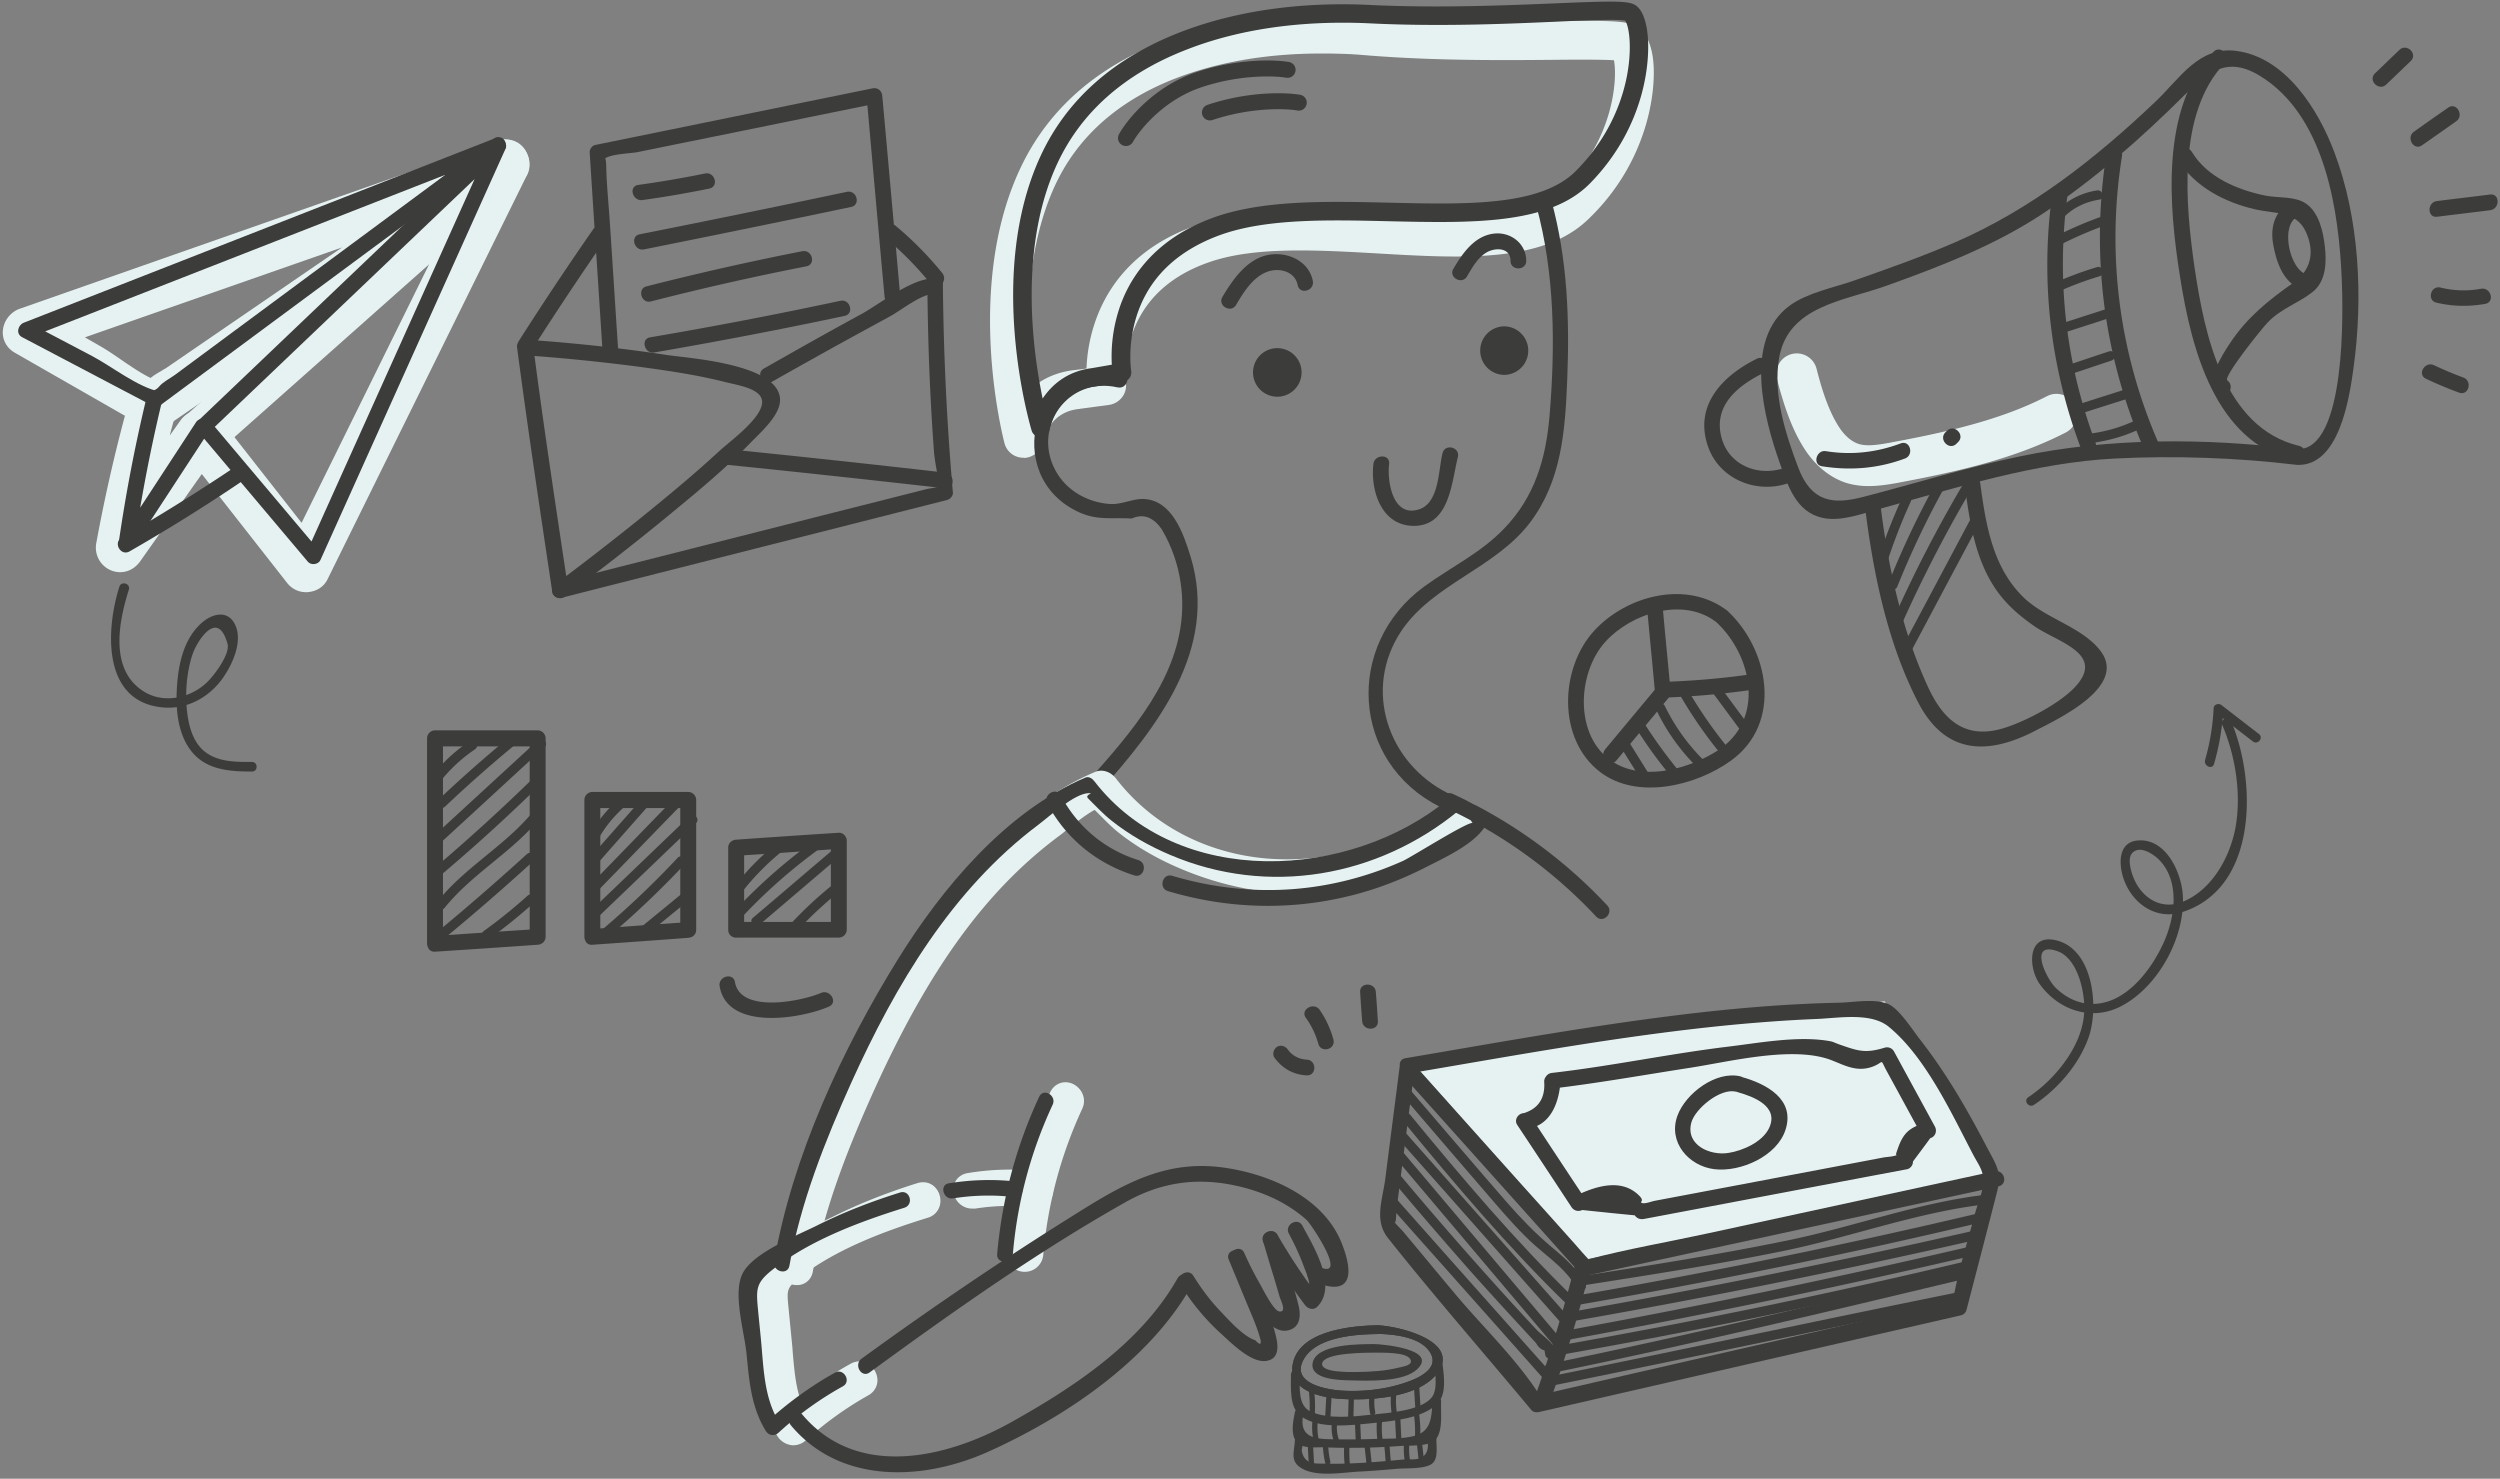 <svg width="235" height="139" fill="none" xmlns="http://www.w3.org/2000/svg"><rect width="100%" height="100%" fill="#808080" stroke="none"/><path d="M175.648 45.692a7.235 7.235 0 0 1-1.995-.269c-1.553-.46-2.992-1.61-4.028-3.222-1.304-2.014-2.033-4.45-2.589-6.579a1.919 1.919 0 0 1 1.381-2.34 1.918 1.918 0 0 1 2.34 1.381c.46 1.823 1.093 3.894 2.091 5.447.537.844 1.208 1.42 1.898 1.63.768.23 1.784.077 2.839-.114 5.025-.94 10.319-2.053 14.845-4.392.94-.48 2.09-.116 2.589.824.48.94.115 2.09-.825 2.59-4.986 2.57-10.587 3.759-15.899 4.756-.863.153-1.746.288-2.647.288zM47.356 14.718C32.358 19.973 17.359 25.228 2.38 30.502c-.556.192-.825.998-.23 1.343 3.99 2.282 7.998 4.584 11.987 6.866.211.115.537.173.748.02 10.99-7.557 21.999-15.095 32.989-22.652.767-.537.076-1.84-.71-1.304-8.19 5.62-16.398 11.258-24.588 16.878-2.052 1.4-4.104 2.82-6.137 4.22-.46.326-1.19.652-1.573 1.074-.499.575-1.074.21.038.48-2.033-.48-4.43-2.532-6.233-3.568-1.899-1.093-3.817-2.187-5.716-3.28-.076.441-.153.901-.23 1.343 14.999-5.256 29.997-10.51 44.976-15.785.883-.307.556-1.745-.345-1.42z" fill="#E6F2F2"/><path d="M14.559 40.342c-.403 0-.806-.115-1.19-.326L1.383 33.149C.615 32.71.193 31.903.27 31.06a2.419 2.419 0 0 1 1.573-2.033l44.688-15.67a2.115 2.115 0 0 1 1.592-.173c.671.173 1.228.672 1.477 1.4.115.326.153.672.134.998a2.25 2.25 0 0 1-1.016 1.764l-32.99 22.651c-.325.23-.747.346-1.17.346zM7.98 31.71l1.439.825c.633.364 1.285.805 1.975 1.285.902.613 1.88 1.285 2.762 1.707.326-.269.671-.46.997-.653.154-.096.307-.191.422-.249l16.59-11.373L7.98 31.71z" fill="#E6F2F2"/><path d="M46.896 15.044C40.643 27.703 34.41 40.342 28.157 53c.384-.038.787-.076 1.17-.115-3.28-4.2-6.56-8.381-9.858-12.581-.02.345-.02.69-.039 1.054l28.597-25.374c.71-.633-.288-1.707-1.016-1.074L18.414 40.284c-.326.288-.288.73-.038 1.055 3.28 4.2 6.559 8.382 9.858 12.582.268.345.959.307 1.17-.115C35.656 41.148 41.89 28.508 48.142 15.85c.422-.863-.825-1.669-1.246-.806z" fill="#E6F2F2"/><path d="M28.771 55.666a2.24 2.24 0 0 1-1.745-.824L17.167 42.26c-.767-.998-.671-2.34.23-3.146l28.386-25.202c.614-.767 1.65-1.016 2.59-.575.306.134.594.326.824.614.69.767.767 1.86.25 2.685L30.785 54.458c-.326.671-.978 1.112-1.765 1.19-.076.018-.153.018-.249.018zM22.039 41.09l6.31 8.055 11.987-24.3L22.04 41.09z" fill="#E6F2F2"/><path d="M13.6 38.04a142.927 142.927 0 0 0-3.05 13.272c-.153.805.825 1.343 1.324.614 2.512-3.568 5.025-7.135 7.556-10.703.557-.786-.71-1.572-1.246-.786-2.513 3.568-5.025 7.135-7.557 10.702.441.211.882.403 1.323.614.806-4.469 1.823-8.88 3.05-13.272.268-.92-1.15-1.362-1.4-.441z" fill="#E6F2F2"/><path d="M11.298 53.786c-.287 0-.575-.057-.863-.172a2.314 2.314 0 0 1-1.38-2.59 154.06 154.06 0 0 1 3.087-13.406 2.154 2.154 0 0 1 1.573-1.554 2.333 2.333 0 0 1 2.244.633c.575.576.767 1.4.556 2.187-.192.69-.383 1.362-.556 2.052l.997-1.4c.748-1.055 2.148-1.285 3.223-.537 1.035.729 1.265 2.071.537 3.088l-7.557 10.702c-.48.652-1.151.997-1.86.997z" fill="#E6F2F2"/><path d="M46.646 12.953C31.84 18.746 17.052 24.538 2.246 30.33c-.557.21-.787 1.036-.173 1.362 4.066 2.148 8.151 4.296 12.217 6.425.211.115.537.153.748 0 10.722-7.94 21.443-15.862 32.165-23.802.747-.556.019-1.841-.748-1.285-7.998 5.907-15.996 11.834-23.975 17.741l-5.984 4.43c-.46.346-1.17.691-1.534 1.132-.48.595-1.074.25.057.48-2.052-.403-4.526-2.379-6.348-3.338-1.937-1.016-3.894-2.052-5.83-3.068-.058.46-.116.901-.173 1.361 14.806-5.792 29.594-11.584 44.4-17.376.863-.345.48-1.784-.422-1.439z" fill="#3C3C3B"/><path d="M46.205 13.298L28.828 51.907c.384-.058.768-.096 1.17-.154-3.433-4.066-6.866-8.151-10.299-12.217v1.055c9.225-8.784 18.45-17.588 27.657-26.372.69-.652-.364-1.707-1.055-1.055-9.225 8.784-18.45 17.588-27.657 26.372-.307.288-.25.748 0 1.055 3.433 4.066 6.866 8.151 10.3 12.217.287.346.978.269 1.17-.153L47.49 14.046c.384-.863-.882-1.61-1.285-.748z" fill="#3C3C3B"/><path d="M13.753 37.465a149.439 149.439 0 0 0-2.57 13.368c-.115.806.864 1.324 1.362.575 2.378-3.644 4.776-7.307 7.154-10.951.518-.806-.767-1.534-1.285-.748-2.378 3.644-4.776 7.307-7.154 10.951.46.192.902.384 1.362.576a152.058 152.058 0 0 1 2.57-13.368c.21-.92-1.208-1.324-1.439-.403z" fill="#3C3C3B"/><path d="M12.18 51.83a168.614 168.614 0 0 0 10.607-6.617c.786-.537.038-1.803-.748-1.285-3.452 2.32-7 4.527-10.606 6.617-.825.48-.077 1.765.748 1.285zM11.222 55.148c-1.266 3.99-1.669 10.856 4.123 11.354 2.206.192 4.258-.92 5.543-2.685.901-1.246 1.899-3.356 1.285-4.929-.614-1.553-2.09-1.304-3.184-.364-1.592 1.38-2.148 3.567-2.32 5.58-.192 2.168-.077 4.796 1.361 6.56 1.4 1.726 3.587 1.86 5.658 1.86.576 0 .576-.9 0-.9-1.553 0-3.299.018-4.564-1.075-1.17-1.036-1.496-2.8-1.592-4.277-.077-1.189 0-2.417.249-3.586.134-.653.326-1.343.652-1.938.422-.805 2.072-3.356 2.954-.23.268.978-1.305 3.03-1.937 3.625-1.496 1.439-3.932 2.014-5.793.94-3.433-1.995-2.512-6.617-1.534-9.686.134-.556-.729-.805-.901-.249zM48.603 32.65c1.016 7.691 2.167 15.363 3.318 23.035.057.441.729.71 1.093.441a248.335 248.335 0 0 0 10.645-8.343c2.378-1.956 4.756-3.97 6.904-6.176.902-.94 2.8-2.57 2.762-4.047-.077-3.337-8.458-3.874-10.568-4.18-4.43-.672-8.918-1.152-13.387-1.458-.96-.058-.94 1.419 0 1.476 3.567.25 7.135.614 10.664 1.074 2.723.365 5.466.768 8.132 1.439 1.266.326 3.759.652 3.452 2.129-.326 1.534-3.03 3.452-4.104 4.45-2.072 1.917-4.239 3.72-6.425 5.504a276.168 276.168 0 0 1-8.785 6.847c.365.154.73.288 1.093.441-1.131-7.537-2.282-15.075-3.26-22.632-.173-.92-1.65-.94-1.534 0z" fill="#3C3C3B"/><path d="M87.173 26.532c.038 5.37.23 10.721.633 16.073 0 .057.422 3.49.825 2.992-.039.057-.212.019-.27.057-.23.192-.996.25-1.284.326-3.99 1.017-7.979 2.014-11.968 3.03-7.557 1.919-15.133 3.836-22.69 5.754-.92.23-.537 1.669.403 1.42 12.064-3.07 24.128-6.119 36.211-9.187.288-.077.576-.403.537-.71a251.733 251.733 0 0 1-.94-19.774c.02-.92-1.457-.94-1.457.02z" fill="#3C3C3B"/><path d="M72.558 35.892a582.208 582.208 0 0 1 7.557-4.22c1.189-.652 2.359-1.285 3.548-1.937.997-.537 2.877-2.052 4.008-2.09-.21-.365-.422-.748-.632-1.113l-.058.115c.345-.096.671-.172 1.017-.268-.02-.02-.058-.02-.077-.039-.844-.44-1.592.844-.748 1.285.019.02.057.02.076.039.327.172.844.115 1.017-.269l.058-.115c.23-.48-.039-1.132-.633-1.112-2.11.076-4.968 2.397-6.79 3.394-3.05 1.65-6.06 3.357-9.072 5.064-.844.46-.096 1.745.729 1.266zM68.396 43.698c6.828.69 13.637 1.438 20.445 2.205.94.115.94-1.38 0-1.477a1478.243 1478.243 0 0 0-20.445-2.205c-.94-.096-.94 1.4 0 1.477zM55.739 21.584a315.572 315.572 0 0 0-6.924 10.395c-.518.806.767 1.553 1.285.748a315.41 315.41 0 0 1 6.924-10.395c.537-.787-.748-1.535-1.285-.748z" fill="#3C3C3B"/><path d="M58.135 33.302c-.269-4.008-.518-8.017-.786-12.025-.116-1.899-.326-3.798-.365-5.697-.038-1.956-.997.077-.153-.652.556-.46 2.435-.498 3.126-.633 1.688-.345 3.376-.69 5.083-1.035 5.792-1.17 11.565-2.36 17.357-3.53-.307-.23-.633-.479-.94-.709.556 6.272 1.113 12.544 1.688 18.834.077.94 1.573.96 1.477 0a6842.224 6842.224 0 0 0-1.688-18.834c-.038-.499-.441-.825-.94-.71-8.669 1.765-17.357 3.549-26.026 5.313-.307.058-.557.403-.538.71.403 6.33.825 12.658 1.228 18.988.058.92 1.534.92 1.477-.02z" fill="#3C3C3B"/><path d="M83.126 22.274a31.069 31.069 0 0 1 4.392 4.45c.594.747 1.65-.307 1.055-1.055a32.108 32.108 0 0 0-4.392-4.45c-.73-.595-1.784.441-1.055 1.055zM60.398 18.802c2.11-.287 4.2-.652 6.272-1.074.94-.192.537-1.61-.403-1.419a99.555 99.555 0 0 1-6.272 1.074c-.94.134-.537 1.554.403 1.42zM60.532 23.444A2187.855 2187.855 0 0 0 80 19.455c.94-.192.537-1.63-.403-1.42a1666.777 1666.777 0 0 1-19.467 3.99c-.921.173-.518 1.592.402 1.42zM61.184 28.335a258.99 258.99 0 0 1 14.615-3.3c.94-.19.537-1.61-.403-1.418a268.32 268.32 0 0 0-14.614 3.299c-.902.21-.518 1.649.402 1.419zM61.51 33.13a473.399 473.399 0 0 0 17.876-3.433c.94-.192.537-1.63-.403-1.42a432 432 0 0 1-17.875 3.434c-.92.153-.518 1.592.402 1.42z" fill="#3C3C3B"/><path d="M96.149 42.067a.863.863 0 0 1-.806-.633c-.153-.594-3.817-14.825 1.707-25.777 2.628-5.178 7.154-8.938 13.502-11.162 6.598-2.321 13.407-2.36 17.952-1.976 6.368.537 12.755.48 17.435.422 4.986-.038 6.655-.02 7.345.345.576.307.959 1.093 1.132 2.321.365 2.704-.403 9.206-5.869 14.385-3.951 3.74-11.239 3.318-18.949 2.877-5.793-.326-11.777-.672-16.226.843-4.047 1.381-6.694 3.894-7.902 7.461-.902 2.666-.614 4.91-.595 4.93a.822.822 0 0 1-.172.632.778.778 0 0 1-.576.326l-2.704.365h-.038c-3.645.326-4.335 3.874-4.354 3.913a.878.878 0 0 1-.825.71c-.019.018-.038.018-.057.018zm29.728-37.975c-4.181-.134-9.532.192-14.749 2.033-5.908 2.071-10.108 5.543-12.524 10.318-3.894 7.71-2.897 17.454-2.11 22 .92-1.286 2.436-2.475 4.718-2.686l1.899-.25a14.687 14.687 0 0 1 .729-4.851c.939-2.82 3.279-6.598 8.976-8.555 4.756-1.63 10.913-1.285 16.878-.94 7.326.422 14.25.825 17.664-2.416 6.042-5.716 5.773-12.908 5.083-13.924-.691-.192-3.625-.154-6.483-.135-4.699.039-11.143.096-17.588-.44a47.035 47.035 0 0 0-2.493-.154z" fill="#E6F2F2"/><path d="M96.187 43.026h-.058a1.82 1.82 0 0 1-1.707-1.362c-.153-.613-3.912-15.17 1.784-26.448 2.743-5.409 7.461-9.34 14.04-11.642 6.77-2.379 13.713-2.417 18.354-2.014 6.33.537 12.697.48 17.339.422 5.543-.058 6.924-.02 7.806.46.863.46 1.419 1.477 1.63 3.03.384 2.877-.403 9.763-6.156 15.21-4.258 4.028-11.738 3.606-19.66 3.145-5.696-.326-11.603-.67-15.861.806-3.74 1.285-6.214 3.606-7.307 6.866-.806 2.417-.557 4.488-.557 4.507a1.78 1.78 0 0 1-.364 1.343 1.878 1.878 0 0 1-1.208.71l-2.705.364c-.038 0-.057 0-.096.02-2.857.248-3.452 3.01-3.471 3.125a1.823 1.823 0 0 1-1.726 1.477c-.039-.019-.058-.019-.077-.019zm-.058-2.436c.02.077.039.154.058.211.038-.172.115-.345.173-.537l-.23.326zm28.022-35.559c-4.642 0-8.919.672-12.716 1.995-5.658 1.976-9.686 5.294-11.987 9.84-1.496 2.972-3.702 9.32-2.321 19.486.959-.768 2.244-1.4 3.951-1.573l1.055-.134c.038-1.151.23-2.666.786-4.316 1.017-3.03 3.491-7.058 9.571-9.148 4.929-1.688 11.181-1.343 17.242-.998 7.116.403 13.848.806 16.955-2.148 5.102-4.833 5.351-10.74 5.025-12.37-1.132-.077-3.855-.058-5.773-.04-4.718.04-11.182.097-17.665-.44a34.516 34.516 0 0 0-2.435-.134c-.576-.02-1.132-.02-1.688-.02z" fill="#E6F2F2"/><path d="M162.395 57.43c-3.798-2.935-9.437-1.497-12.524 1.84-3.261 3.53-3.51 10.223.556 13.311 3.491 2.647 8.995 1.285 12.275-1.074 4.891-3.529 3.586-10.433-.307-14.078-.691-.652-1.745.403-1.055 1.055 3.433 3.203 4.584 9.206.096 12.083-2.551 1.63-6.54 2.782-9.379 1.305-4.124-2.13-3.932-8.478-1.151-11.546 2.436-2.686 7.308-4.258 10.434-1.842.748.556 1.803-.48 1.055-1.055z" fill="#3C3C3B"/><path d="M154.838 57.295c.23 2.512.48 5.025.71 7.537.038.384.307.748.748.748a78.59 78.59 0 0 0 8.477-.748c.94-.134.537-1.553-.403-1.419-2.685.384-5.389.595-8.093.69l.748.749c-.231-2.513-.48-5.026-.71-7.538-.077-.959-1.554-.959-1.477-.02z" fill="#3C3C3B"/><path d="M155.855 64.468c-1.65 1.995-3.318 3.97-4.968 5.965-.614.729.441 1.784 1.055 1.055 1.649-1.995 3.318-3.97 4.968-5.965.594-.729-.442-1.784-1.055-1.055z" fill="#3C3C3B"/><path d="M152.23 70.03c.652 1.055 1.304 2.09 1.956 3.145.307.5 1.093.039.786-.46-.652-1.055-1.304-2.09-1.956-3.145-.326-.499-1.093-.039-.786.46zM153.783 68.438a42.14 42.14 0 0 0 3.376 4.642c.364.44.997-.192.633-.633a46.63 46.63 0 0 1-3.242-4.47c-.287-.479-1.074-.018-.767.461zM155.74 66.827a19.027 19.027 0 0 0 3.816 5.313c.422.403 1.055-.23.633-.633a18.728 18.728 0 0 1-3.682-5.121c-.23-.537-1.017-.077-.767.441zM157.849 65.216a41.524 41.524 0 0 0 3.855 5.6c.365.442.998-.191.633-.632a41.687 41.687 0 0 1-3.721-5.409c-.287-.518-1.074-.077-.767.441zM160.707 64.737c.921 1.227 1.822 2.455 2.743 3.701.345.46 1.131.02.786-.46-.921-1.228-1.822-2.455-2.743-3.702-.364-.44-1.131 0-.786.46zM41.64 88.712V69.416l-.748.748h9.648l-.748-.748v18.662c.25-.25.498-.5.748-.748-3.222.21-6.425.421-9.648.652-.94.057-.959 1.534 0 1.477 3.223-.211 6.426-.422 9.648-.653.403-.019.748-.326.748-.748V69.398a.762.762 0 0 0-.748-.748h-9.648a.762.762 0 0 0-.748.748v19.294c.02.979 1.496.979 1.496.02zM56.428 88.078v-12.87l-.748.749h9.014l-.748-.748v12.217l.748-.748c-3.01.211-6.003.422-9.014.652-.94.077-.96 1.554 0 1.477 3.011-.21 6.003-.422 9.014-.652.403-.02.748-.307.748-.748V75.19a.762.762 0 0 0-.748-.748H55.68a.762.762 0 0 0-.748.748v12.87c.019.958 1.496.958 1.496.018zM69.95 87.426v-7.73l-.749.749a1617.9 1617.9 0 0 0 9.648-.652l-.748-.748v8.362l.748-.748H69.2c-.959 0-.959 1.477 0 1.477h9.648a.762.762 0 0 0 .748-.748v-8.363c0-.383-.346-.767-.748-.748-3.222.212-6.425.422-9.648.653-.402.019-.748.326-.748.748v7.729c.02.978 1.496.978 1.496.02z" fill="#3C3C3B"/><path d="M41.679 73.099a14.574 14.574 0 0 1 2.973-2.666c.48-.326.038-1.093-.46-.786a14.674 14.674 0 0 0-3.165 2.8c-.346.46.287 1.093.652.652zM41.832 75.823a125.965 125.965 0 0 1 6.579-5.812c.44-.364-.192-.997-.633-.633a125.965 125.965 0 0 0-6.579 5.812c-.422.402.211 1.035.633.633zM41.564 79.083c3.222-2.954 6.425-5.907 9.628-8.861.422-.384-.211-1.036-.633-.633-3.203 2.954-6.425 5.907-9.628 8.86-.441.385.192 1.017.633.634zM41.66 82.075a167.342 167.342 0 0 0 9.244-8.44c.422-.402-.23-1.035-.633-.632a183.21 183.21 0 0 1-9.244 8.439c-.46.364.191.997.633.633zM41.794 85.336c2.532-3.146 6.156-5.121 8.765-8.19.384-.44-.269-1.074-.633-.633-2.608 3.069-6.233 5.044-8.765 8.19-.364.441.268 1.093.633.633zM41.717 88.251a219.941 219.941 0 0 0 8.439-7.327c.422-.383-.211-1.035-.633-.632a235.498 235.498 0 0 1-8.439 7.326c-.46.365.192.998.633.633zM45.937 88.289a52.6 52.6 0 0 0 4.277-3.453c.44-.383-.211-1.016-.633-.632a47.97 47.97 0 0 1-4.086 3.298c-.479.346-.019 1.132.442.787zM69.988 83.552a23.314 23.314 0 0 1 3.72-3.683c.46-.364-.191-.997-.632-.633a23.302 23.302 0 0 0-3.721 3.683c-.365.44.268 1.074.633.633zM69.988 85.95a51.23 51.23 0 0 1 7.211-6.291c.46-.346.02-1.113-.46-.787a52.332 52.332 0 0 0-7.384 6.425c-.403.441.23 1.074.633.652zM71.407 86.908c2.493-2.11 4.968-4.238 7.461-6.348.441-.384-.192-1.017-.633-.633-2.493 2.11-4.968 4.239-7.46 6.348-.442.365.21.998.632.633zM75.147 87.272a36.689 36.689 0 0 1 4.028-3.682c.46-.365-.192-.997-.633-.633a36.688 36.688 0 0 0-4.028 3.683c-.403.402.25 1.054.633.632zM56.447 78.508a11.586 11.586 0 0 1 2.55-2.916c.442-.364-.19-.997-.632-.632a12.255 12.255 0 0 0-2.685 3.107c-.307.498.46.94.767.44zM56.332 80.982c1.65-1.88 3.318-3.76 4.968-5.639.383-.441-.25-1.074-.633-.633-1.65 1.88-3.319 3.76-4.968 5.639-.403.422.23 1.074.633.633zM56.428 83.494c2.436-2.493 4.852-5.005 7.288-7.499.403-.422-.23-1.055-.633-.633-2.436 2.494-4.852 5.006-7.288 7.5-.403.422.23 1.054.633.632zM56.063 86.352c3.127-2.992 6.234-5.984 9.36-8.976.422-.403-.21-1.036-.633-.633-3.126 2.992-6.233 5.984-9.36 8.976-.422.384.212 1.036.633.633zM56.984 88.231a86.984 86.984 0 0 0 7.346-6.962c.403-.422-.23-1.055-.633-.633a83.89 83.89 0 0 1-7.346 6.962c-.441.384.192 1.017.633.633zM60.628 88.002c1.324-1.094 2.647-2.168 3.97-3.26.441-.365-.192-.998-.633-.634-1.323 1.093-2.646 2.167-3.97 3.26-.46.365.192 1.017.633.634zM129.484 124.577c-2.436.039-7.365.499-7.959 3.625-.499 2.532 2.762 3.203 4.584 3.299 2.57.153 6.962-.077 8.822-2.206 2.743-3.183-3.49-4.66-5.447-4.718-.518-.019-.518.787 0 .806 1.458.038 3.798.249 4.795 1.534 1.17 1.496-.575 2.455-1.745 2.896-2.014.767-4.296 1.036-6.445.902-1.419-.096-4.679-.672-3.605-2.82 1.112-2.225 4.91-2.474 6.981-2.493.537-.019.556-.825.019-.825z" fill="#3C3C3B"/><path d="M129.214 126.342c-1.227.019-5.523-.077-5.83 1.803-.25 1.573 2.666 1.592 3.567 1.611 1.63.038 4.968.192 6.272-1.055 1.975-1.879-3.28-2.34-4.009-2.359-.518-.019-.518.786 0 .806.71.019 2.916-.077 3.337.594.365.576-.632.71-1.035.806-1.285.326-2.647.403-3.97.422-.499 0-3.453.096-3.261-.825.23-1.036 4.296-.978 4.91-.997.537 0 .537-.806.019-.806z" fill="#3C3C3B"/><path d="M121.351 129.2c0 1.208-.173 3.069.901 3.894 1.707 1.304 4.891.863 6.828.671 1.822-.192 4.622-.422 6.022-1.803 1.017-1.017.557-3.05.422-4.335-.057-.517-.863-.517-.805 0 .115.998.518 2.858-.115 3.702-.959 1.266-4.124 1.496-5.505 1.63-1.784.192-4.143.48-5.85-.249-1.285-.556-1.055-2.282-1.074-3.491-.019-.537-.824-.537-.824-.019z" fill="#3C3C3B"/><path d="M121.715 132.767c-.192.979-.518 2.551.575 3.088.595.288 1.592.173 2.206.192 1.208.058 2.436.058 3.663.039a64.547 64.547 0 0 0 3.318-.154c.921-.077 2.244.038 3.088-.345 1.209-.556.825-2.8.902-3.836.038-.518-.767-.518-.806 0-.115 1.553-.115 2.858-1.86 3.26-1.151.269-2.474.211-3.644.25-1.113.038-2.206.057-3.318.038-1.669-.038-3.817.154-3.338-2.282.077-.537-.69-.748-.786-.25z" fill="#3C3C3B"/><path d="M121.715 135.433c-.058 1.132-.499 1.976.748 2.647 1.419.767 3.798.326 5.294.249 1.15-.057 2.282-.153 3.433-.249.939-.096 2.263.019 3.126-.326.997-.384.671-1.649.71-2.589.019-.518-.787-.518-.806 0-.019.729.153 1.419-.633 1.86-.403.23-1.266.134-1.707.173-1.247.115-2.512.23-3.778.307-1.132.057-2.283.115-3.433.076-.959-.019-2.033.154-2.302-1.189-.019-.134.154-.805.154-.959.019-.518-.787-.518-.806 0zM123.038 130.772c.077.71.096 1.4.058 2.11-.019.307.479.307.499 0 .038-.71.019-1.4-.058-2.11-.038-.306-.537-.306-.499 0zM124.688 130.964l-.115 2.11c-.019.306.479.306.498 0l.115-2.11c.02-.326-.479-.326-.498 0zM126.778 131.137l-.057 2.11c0 .326.479.326.498 0l.058-2.11c0-.326-.479-.326-.499 0zM128.716 131.31a5.268 5.268 0 0 0 .076 1.553c.058.307.537.173.48-.134a4.428 4.428 0 0 1-.058-1.419c.039-.326-.46-.307-.498 0zM130.749 131.137a7.857 7.857 0 0 0 .057 1.65c.038.307.518.172.48-.134a6.69 6.69 0 0 1-.039-1.516c.019-.326-.479-.326-.498 0zM132.916 130.428l.115 1.841c.019.307.518.326.499 0l-.115-1.841c-.039-.307-.518-.307-.499 0z" fill="#3C3C3B"/><path d="M123.384 133.419a6.01 6.01 0 0 0 .134 2.187c.077.307.556.172.479-.134-.172-.672-.191-1.362-.115-2.053.019-.326-.479-.307-.498 0zM125.225 133.611a3.77 3.77 0 0 0 .115 1.727c.096.306.575.172.479-.135a3.142 3.142 0 0 1-.115-1.457c.039-.307-.422-.441-.479-.135zM127.354 133.496c.019.614.057 1.228.077 1.841.019.307.498.326.498 0-.019-.613-.057-1.227-.076-1.841-.02-.307-.499-.307-.499 0zM129.425 133.496c-.038.614-.019 1.228.039 1.841.038.307.537.307.498 0a8.398 8.398 0 0 1-.038-1.841c.019-.307-.48-.307-.499 0zM131.132 133.324c.038.614.058 1.227.096 1.841.019.307.499.326.499 0-.039-.614-.058-1.227-.096-1.841-.019-.307-.518-.307-.499 0zM132.878 132.767c.115.71.153 1.419.134 2.129 0 .326.479.307.498 0 .02-.767-.038-1.515-.153-2.263-.058-.307-.518-.173-.479.134zM122.923 135.779l.115 2.11c.02.307.518.326.499 0l-.115-2.11c-.019-.307-.518-.307-.499 0zM124.343 135.779c.019.595.095 1.17.23 1.745.057.307.537.173.479-.134a9.262 9.262 0 0 1-.211-1.611c-.019-.307-.518-.307-.498 0zM126.356 135.874c-.038.652-.019 1.285.058 1.937.038.307.537.307.499 0a10.911 10.911 0 0 1-.058-1.937c0-.307-.479-.307-.499 0zM128.255 135.779c.058.614.134 1.227.192 1.841.038.307.518.307.499 0-.058-.614-.135-1.227-.192-1.841-.038-.307-.537-.307-.499 0zM130.116 135.779c.057.652.115 1.285.153 1.937.019.307.518.307.499 0-.058-.652-.115-1.285-.154-1.937-.038-.307-.537-.307-.498 0zM131.976 135.702a6.811 6.811 0 0 0 .077 1.649c.057.307.518.173.479-.134a6.69 6.69 0 0 1-.057-1.515c.019-.326-.48-.326-.499 0zM133.165 135.529c.058.518.115 1.055.173 1.573.038.307.518.307.498 0l-.172-1.573c-.039-.307-.518-.326-.499 0zM129.484 124.577c-2.436.039-7.365.499-7.959 3.625-.499 2.532 2.762 3.203 4.584 3.299 2.57.153 6.962-.077 8.822-2.206 2.743-3.183-3.49-4.66-5.447-4.718-.518-.019-.518.787 0 .806 1.458.038 3.798.249 4.795 1.534 1.17 1.496-.575 2.455-1.745 2.896-2.014.767-4.296 1.036-6.445.902-1.419-.096-4.679-.672-3.605-2.82 1.112-2.225 4.91-2.474 6.981-2.493.537-.019.556-.825.019-.825zM175.322 47.744c.767 6.157 2.11 12.755 5.006 18.317 2.512 4.814 6.444 4.986 10.99 2.627 2.301-1.189 8.803-4.238 6.041-7.614-1.764-2.186-5.082-2.934-7.135-4.91-2.934-2.839-3.567-6.905-4.085-10.76-.115-.94-1.611-.94-1.477 0 .48 3.664 1.017 7.557 3.357 10.55.92 1.169 2.052 2.109 3.279 2.953 2.148 1.457 6.541 2.531 3.855 5.562-1.438 1.63-4.852 3.395-6.847 3.99-3.701 1.112-5.715-.922-7.096-3.933-2.398-5.216-3.702-11.105-4.411-16.782-.115-.94-1.611-.94-1.477 0z" fill="#3C3C3B"/><path d="M215.887 42.22c-8.612-1.055-17.569-1.093-26.065.69-4.987 1.036-9.84 2.552-14.749 3.818-2.762.71-4.814.479-6.042-2.782-1.208-3.203-2.397-6.904-1.784-10.356.883-4.853 6.138-5.313 10.089-6.733 5.082-1.822 10.242-3.816 14.768-6.828 4.757-3.164 9.129-7 13.176-11.028 2.436-2.416 4.277-3.893 7.672-1.534 5.677 3.932 6.905 12.447 7.173 18.777.115 2.685.48 16.226-4.238 15.976-.959-.057-.94 1.439 0 1.477 4.027.211 4.967-6.387 5.351-9.149.901-6.597.556-14-1.822-20.272-1.496-3.97-4.565-8.9-9.226-9.494-3.49-.441-5.255 2.55-7.499 4.699-5.639 5.37-11.719 10.165-18.892 13.291-3.107 1.343-6.291 2.474-9.474 3.587-1.899.671-4.431 1.15-6.08 2.359-4.392 3.203-2.436 10.606-.959 14.768.767 2.148 1.534 4.66 4.047 5.198 1.726.364 3.644-.384 5.274-.825 7.269-1.995 14.634-4.373 22.21-4.757 5.6-.287 11.488-.076 17.07.595.939.115.939-1.362 0-1.477z" fill="#3C3C3B"/><path d="M208.061 4.877c-5.025 5.294-4.181 14.615-3.126 21.213 1.055 6.655 3.242 15.44 10.779 17.243.921.21 1.323-1.209.403-1.42-7.097-1.688-8.899-10.51-9.82-16.705-.863-5.946-1.669-14.557 2.819-19.276.652-.69-.403-1.745-1.055-1.055z" fill="#3C3C3B"/><path d="M204.762 15.043c1.535 2.532 4.412 3.99 7.25 4.642 1.861.422 3.855.134 4.757 2.148.863 1.918.422 3.625-1.208 4.757-2.302 1.61-4.373 3.28-5.946 5.677-.71 1.074-2.474 3.72-.997 4.775.767.557 1.515-.728.748-1.285-.422-.306 3.26-4.91 3.835-5.485 1.266-1.304 2.877-1.784 4.201-2.839 1.266-1.016 1.304-2.819 1.131-4.296-.153-1.361-.556-3.184-1.783-4.008-1.055-.71-2.647-.499-3.836-.748-2.609-.537-5.447-1.727-6.867-4.086-.498-.824-1.783-.076-1.285.748z" fill="#3C3C3B"/><path d="M215.676 18.88c-1.746.651-2.321 2.339-1.995 4.084.288 1.65.94 3.625 2.666 4.22.901.307 1.285-1.113.403-1.42-1.573-.537-2.455-4.775-.672-5.446.883-.346.499-1.765-.402-1.439zM224.306 7.947c.768-.73 1.535-1.477 2.302-2.206.69-.671-.364-1.707-1.055-1.055-.767.729-1.534 1.477-2.301 2.206-.691.67.364 1.707 1.054 1.055zM227.663 13.662c1.074-.748 2.148-1.496 3.222-2.263.767-.537.038-1.822-.748-1.285a328.922 328.922 0 0 0-3.222 2.263c-.767.537-.038 1.822.748 1.285zM229.082 20.375c1.669-.211 3.318-.403 4.987-.614.94-.115.94-1.592 0-1.477-1.669.211-3.318.403-4.987.614-.94.096-.94 1.592 0 1.477zM229.025 28.45c1.534.364 3.049.384 4.584.115.939-.173.537-1.592-.403-1.42a9.057 9.057 0 0 1-3.798-.114c-.92-.23-1.304 1.208-.383 1.419zM228.046 35.604c1.017.48 2.053.92 3.108 1.304.901.326 1.285-1.093.402-1.42a34.482 34.482 0 0 1-2.742-1.15c-.883-.422-1.631.863-.768 1.266zM198.03 14.276c-1.515 9.551-.326 19.064 3.51 27.945.384.863 1.65.115 1.285-.748-3.663-8.478-4.814-17.684-3.356-26.814.134-.92-1.285-1.323-1.439-.383zM192.871 18.495c-1.055 7.997-.134 15.957 2.685 23.514.326.882 1.765.498 1.42-.403-2.782-7.442-3.683-15.248-2.647-23.13.153-.921-1.324-.921-1.458.019zM165.137 33.724c-3.222 1.592-5.926 4.392-4.583 8.247 1.112 3.203 4.814 4.565 7.844 3.338.863-.346.499-1.784-.403-1.42-2.512 1.017-5.504-.038-6.195-2.838-.748-3.03 1.669-4.872 4.066-6.042.863-.441.115-1.707-.729-1.285zM178.851 46.689a54.474 54.474 0 0 0-2.493 6.444c-.173.556.69.787.863.23a55.76 55.76 0 0 1 2.397-6.233c.249-.518-.518-.978-.767-.441zM181.862 45.615a83.64 83.64 0 0 0-4.373 9.283c-.211.537.652.767.863.23a83.446 83.446 0 0 1 4.296-9.072c.269-.499-.498-.959-.786-.441zM184.835 45.001a126.272 126.272 0 0 0-6.981 13.484c-.231.517.537.978.786.46a128.126 128.126 0 0 1 6.981-13.483c.288-.499-.498-.96-.786-.46zM185.219 48.818c-2.149 4.028-4.278 8.055-6.426 12.064-.268.518.499.959.787.46 2.148-4.028 4.277-8.055 6.425-12.064.249-.518-.518-.978-.786-.46z" fill="#3C3C3B"/><path d="M194.156 20.26c.902-.825 1.976-1.304 3.184-1.496.575-.077.326-.96-.23-.863a6.842 6.842 0 0 0-3.587 1.726c-.422.384.211 1.017.633.633zM193.907 22.887a37.281 37.281 0 0 1 3.932-1.688c.537-.192.306-1.055-.231-.863a35.807 35.807 0 0 0-4.142 1.765c-.537.268-.077 1.055.441.786zM193.447 27.433a31.686 31.686 0 0 1 3.893-1.458c.556-.173.326-1.036-.23-.863-1.4.422-2.781.94-4.105 1.534-.537.25-.076 1.017.442.787zM193.677 31.384c1.496-.48 2.992-.96 4.507-1.458.556-.173.307-1.055-.23-.863-1.496.48-2.992.959-4.507 1.457-.576.173-.327 1.036.23.864zM194.617 35.182c1.285-.422 2.57-.864 3.855-1.285.556-.192.307-1.055-.231-.864-1.285.422-2.57.864-3.855 1.285-.556.173-.326 1.036.231.864zM195.576 38.883c1.668-.537 3.337-1.055 4.986-1.592.556-.173.307-1.036-.23-.863-1.669.537-3.337 1.055-4.987 1.592-.556.172-.326 1.036.231.863zM196.592 41.645c1.726-.23 3.356-.71 4.91-1.496.518-.269.057-1.036-.46-.787-1.4.71-2.897 1.17-4.45 1.381-.575.077-.575.978 0 .902zM171.275 43.831c2.666.422 5.255.211 7.787-.729.882-.325.499-1.764-.403-1.419-2.263.844-4.603 1.113-7 .73-.921-.174-1.324 1.265-.384 1.418zM183.914 41.703l.154-.154c.671-.671-.365-1.726-1.055-1.055l-.154.154c-.652.69.384 1.745 1.055 1.055zM191.183 103.862c2.264-1.496 4.297-3.855 5.179-6.444.92-2.743.422-8.055-2.954-8.995-2.877-.806-2.8 2.55-1.63 4.143 1.803 2.455 4.91 3.452 7.653 1.994 3.471-1.841 6.003-6.502 5.753-10.414-.134-2.148-1.591-5.37-4.238-5.14-1.995.172-1.784 2.531-1.209 3.912.883 2.148 3.012 3.548 5.332 2.839 7.212-2.244 7.039-12.371 4.661-17.952-.23-.537-1.074-.192-.844.326 1.247 2.915 1.803 6.444 1.266 9.57-.499 2.82-2.206 5.965-5.006 7.078-2.033.805-3.874-.403-4.622-2.34-.211-.537-.556-1.707-.115-2.225.69-.806 1.994.038 2.57.633 1.937 1.995 1.477 5.313.46 7.633-1.208 2.762-3.874 6.291-7.307 5.85-1.093-.134-2.072-.69-2.858-1.438-.921-.863-2.647-4.43.096-3.491 1.956.671 2.627 3.893 2.551 5.677-.077 1.65-.767 3.222-1.707 4.565a13.68 13.68 0 0 1-3.548 3.491c-.499.326.038 1.035.517.728z" fill="#3C3C3B"/><path d="M208.119 71.814c.479-1.67.786-3.376.863-5.121-.249.096-.48.191-.729.287l3.529 2.724c.461.345 1.017-.365.556-.71-1.17-.901-2.359-1.822-3.529-2.723-.249-.192-.709-.058-.728.287a21.052 21.052 0 0 1-.806 4.891c-.134.576.69.92.844.365zM67.648 92.72c.729 4.2 7.633 3.05 10.28 1.898.863-.383.115-1.649-.748-1.285-1.765.768-7.576 1.976-8.094-1.016-.172-.94-1.61-.537-1.438.403zM120.066 37.291a2.282 2.282 0 1 0 0-4.565 2.282 2.282 0 0 0 0 4.565zM141.374 35.24a2.282 2.282 0 1 0 0-4.564 2.282 2.282 0 0 0 0 4.563zM116.191 28.66c.71-1.189 1.554-2.589 2.916-3.107 1.131-.422 2.608-.057 2.876 1.247.192.94 1.612.537 1.42-.403-.345-1.726-2.091-2.627-3.759-2.493-2.244.172-3.683 2.244-4.738 4.008-.479.825.806 1.573 1.285.748zM137.903 25.975c.479-.806.978-1.726 1.802-2.225.806-.498 2.283-.518 2.283.767 0 .96 1.477.94 1.477 0 0-1.572-1.381-2.685-2.916-2.57-1.898.154-3.049 1.822-3.931 3.318-.48.806.805 1.535 1.285.71z" fill="#3C3C3B"/><path d="M144.404 19.3c1.765 6.426 1.803 13.254 1.247 19.852-.345 4.008-1.4 7.556-4.239 10.51-2.186 2.302-5.025 3.644-7.556 5.486-7.442 5.446-6.886 16.475 1.496 20.694.844.422 1.592-.863.748-1.285-5.658-2.838-8.017-9.781-4.373-15.248 2.953-4.41 8.784-5.868 12.064-10.146 3.011-3.95 3.337-8.707 3.529-13.502.23-5.658.019-11.278-1.477-16.763-.269-.92-1.688-.518-1.439.403zM105.451 34.99c-8.324-1.842-11.508 9.781-3.99 13.176 1.746.786 3.127.46 4.93.575 1.054-.48 1.975-.153 2.781.96.498.824.901 1.706 1.208 2.608.537 1.553.786 3.203.748 4.852-.154 6.463-4.776 11.68-8.842 16.245-.633.71.422 1.745 1.055 1.036 5.409-6.08 11.201-13.407 8.592-22.057-.709-2.32-1.783-5.408-4.488-5.485-.978-.02-2.013.537-3.068.48-2.129-.135-4.162-1.267-5.179-3.184-2.167-4.066 1.189-8.823 5.831-7.787.959.23 1.342-1.209.422-1.42z" fill="#3C3C3B"/><path d="M97.798 41.089a.863.863 0 0 1-.825-.614c-.172-.595-4.315-14.672.844-25.816 2.436-5.274 6.847-9.187 13.1-11.622 6.521-2.532 13.311-2.8 17.875-2.57 6.387.306 12.774.038 17.434-.154 4.968-.21 6.637-.25 7.365.096.595.288.998 1.055 1.209 2.282.46 2.705-.077 9.207-5.371 14.577-3.835 3.874-11.124 3.701-18.834 3.529-5.792-.134-11.795-.288-16.187 1.4-3.99 1.534-6.56 4.123-7.634 7.73-.805 2.684-.441 4.928-.441 4.948a.882.882 0 0 1-.153.652.825.825 0 0 1-.557.345l-2.704.46h-.038c-3.625.46-4.2 4.009-4.22 4.047a.84.84 0 0 1-.786.729c-.038-.02-.058-.02-.077-.02zm28.405-38.954c-4.181 0-9.532.518-14.672 2.532-5.831 2.263-9.916 5.888-12.16 10.74-3.625 7.845-2.302 17.55-1.362 22.057.882-1.323 2.34-2.57 4.622-2.858l1.88-.326a14.36 14.36 0 0 1 .575-4.872c.844-2.857 3.05-6.693 8.67-8.841 4.699-1.803 10.874-1.65 16.839-1.515 7.327.172 14.27.345 17.569-3.012 5.849-5.926 5.332-13.1 4.603-14.097-.691-.153-3.625-.038-6.483.096-4.699.211-11.124.48-17.588.154a50.5 50.5 0 0 0-2.493-.058z" fill="#3C3C3B"/><path d="M136.445 76.282c-9.187 7.557-24.396 7.71-32.279-2.512-.173-.23-.518-.48-.844-.326C95.88 76.608 89.877 83.8 85.734 90.475c-5.236 8.44-9.954 18.566-11.661 28.463-.153.94 1.266 1.323 1.439.383 1.035-5.926 3.375-11.795 5.83-17.242 4.143-9.149 9.436-18.106 17.588-24.224.92-.69 3.414-2.973 4.737-2.954.556.02-.479.115-.057.518.728.71 1.381 1.439 2.186 2.072 1.669 1.323 3.567 2.397 5.524 3.222 9.187 3.913 19.486 2.934 27.12-3.357.728-.575-1.266-1.668-1.995-1.074z" fill="#E6F2F2"/><path d="M74.879 120.798a1.9 1.9 0 0 1-1.17-.422c-.48-.402-.69-.997-.595-1.63 1.956-11.258 7.5-21.865 11.795-28.788 3.74-6.023 9.916-13.944 18.029-17.396.671-.288 1.458-.039 1.976.633 3.222 4.162 8.017 6.808 13.521 7.441 6.176.69 12.678-1.208 17.396-5.082.537-.441 1.343-.518 2.187-.192.307.115 1.361.575 1.515 1.515.077.48-.096.94-.499 1.266a25.764 25.764 0 0 1-13.483 5.716c-4.852.556-9.916-.212-14.634-2.225-2.167-.92-4.105-2.052-5.754-3.357-.652-.518-1.189-1.074-1.726-1.61l-.537-.538c-.902.48-2.206 1.534-2.724 1.956a9.48 9.48 0 0 1-.71.557c-6.808 5.101-12.14 12.447-17.3 23.84-2.109 4.68-4.68 10.836-5.753 17.012-.096.595-.46 1.036-.998 1.228a1.595 1.595 0 0 1-.537.076zM137 77.068c-1.304 1.075-2.743 1.996-4.258 2.782a23.439 23.439 0 0 0 4.488-2.743c-.096-.038-.172-.057-.23-.038zm.038-.057c0 .02 0 .02 0 0 0 .02 0 .02 0 0z" fill="#E6F2F2"/><path d="M86.54 112.09c-2.705.844-5.332 1.861-7.864 3.127-1.841.92-5.984 2.531-6.962 4.507-.94 1.899.192 5.523.383 7.576.25 2.551.442 5.006 1.823 7.23.268.422.805.48 1.17.154a31.599 31.599 0 0 1 6.06-4.373c.825-.46.077-1.745-.748-1.285-2.32 1.304-4.392 2.819-6.367 4.603.383.057.767.096 1.17.153-1.458-2.32-1.496-5.063-1.746-7.729-.096-1.055-.21-2.091-.307-3.145-.172-1.842-.115-2.398 1.496-3.645 3.491-2.723 8.113-4.43 12.275-5.734.92-.288.537-1.707-.383-1.439z" fill="#E6F2F2"/><path d="M74.572 135.855c-.077 0-.154 0-.23-.02a1.824 1.824 0 0 1-1.228-.786c-1.458-2.321-1.707-4.852-1.937-7.307l-.039-.326c-.057-.499-.172-1.151-.287-1.842-.384-2.148-.844-4.584 0-6.252.959-1.937 4.047-3.376 6.29-4.412.423-.191.806-.364 1.113-.517 2.455-1.228 5.063-2.264 7.998-3.184.575-.173 1.17-.058 1.592.345.441.422.652 1.074.518 1.688a1.628 1.628 0 0 1-1.151 1.227c-3.72 1.151-8.458 2.839-11.968 5.562-1.304 1.017-1.285 1.209-1.132 2.801l.307 3.145c.039.364.077.748.096 1.112.134 1.516.25 2.973.671 4.316a33.335 33.335 0 0 1 4.757-3.203c.844-.48 1.822-.192 2.302.671.479.844.21 1.822-.614 2.283a32.338 32.338 0 0 0-5.888 4.238 1.721 1.721 0 0 1-1.17.461zm11.968-23.764l.287.921-.287-.921zM99.601 103.095c-2.186 4.699-3.49 9.628-3.951 14.788-.077.939 1.4.939 1.477 0a41.53 41.53 0 0 1 3.74-14.04c.403-.863-.863-1.611-1.266-.748z" fill="#E6F2F2"/><path d="M96.321 119.551a1.65 1.65 0 0 1-.978-.306 1.57 1.57 0 0 1-.652-1.458 45.52 45.52 0 0 1 4.028-15.114c.383-.824 1.304-1.17 2.129-.786.786.364 1.342 1.343.882 2.34a41.067 41.067 0 0 0-3.663 13.732 1.748 1.748 0 0 1-.979 1.42 1.73 1.73 0 0 1-.767.172z" fill="#E6F2F2"/><path d="M91.507 112.647a21.077 21.077 0 0 1 5.812-.115c.94.096.94-1.381 0-1.477-2.091-.23-4.143-.153-6.195.173-.94.134-.537 1.572.383 1.419z" fill="#E6F2F2"/><path d="M91.373 113.606c-.518 0-.997-.23-1.343-.633-.402-.498-.517-1.17-.306-1.726.191-.518.652-.882 1.246-.978 2.225-.365 4.335-.422 6.464-.173 1.093.115 1.65 1.094 1.553 1.976-.096.901-.863 1.515-1.764 1.419a20.529 20.529 0 0 0-5.543.115h-.307z" fill="#E6F2F2"/><path d="M129.099 43.62c-.288 2.494.748 5.792 3.779 5.812 3.394.019 3.567-4.105 4.161-6.464.231-.92-1.189-1.304-1.438-.384-.403 1.573-.288 4.661-2.206 5.294-2.493.806-3.011-2.647-2.819-4.258.115-.959-1.362-.94-1.477 0zM135.85 75.919a45.452 45.452 0 0 1 14.193 10.242c.652.69 1.688-.365 1.036-1.055a46.684 46.684 0 0 0-14.5-10.472c-.863-.403-1.592.882-.729 1.285zM98.45 75.535c1.746 3.28 4.642 5.64 8.171 6.752.92.287 1.285-1.151.383-1.439-3.184-.997-5.734-3.145-7.288-6.08-.441-.825-1.707-.057-1.266.767z" fill="#3C3C3B"/><path d="M109.785 83.763c5.39 1.611 11.048 1.841 16.552.576 2.647-.595 5.198-1.554 7.615-2.781 1.707-.883 4.929-2.302 5.792-4.162a.787.787 0 0 0-.115-.902c-.058-.057-.096-.115-.154-.172-.652-.69-1.688.364-1.035 1.054-.269-.287-5.754 3.184-6.56 3.549a31.249 31.249 0 0 1-6.885 2.186c-4.949.96-9.974.652-14.807-.786-.921-.269-1.304 1.17-.403 1.438zM81.745 129.008c7.748-5.658 15.708-11.297 24.07-16.015 3.644-2.052 7.327-2.398 11.316-1.304 2.091.575 4.066 1.534 5.696 2.992.422.383 3.951 5.638 1.209 4.411-.863-.384-1.611.901-.748 1.285 3.663 1.63 4.085-.384 2.819-3.548-1.745-4.354-6.866-6.521-11.239-7.097-5.581-.729-9.628 1.784-14.231 4.68-6.713 4.2-13.253 8.65-19.66 13.311-.747.575 0 1.841.768 1.285z" fill="#3C3C3B"/><path d="M136.1 75.151c-9.187 7.557-25.356 8.497-33.239-1.726-.172-.23-.517-.48-.844-.326-7.441 3.165-13.444 10.357-17.587 17.032-5.236 8.439-9.954 18.566-11.661 28.462-.154.94 1.265 1.324 1.438.384 1.036-5.927 3.376-11.796 5.83-17.243 4.143-9.148 9.437-18.105 17.588-24.223.921-.69 3.414-2.973 4.738-2.954.556.02-.48.115-.058.518.729.71 1.381 1.438 2.187 2.071 1.668 1.324 3.567 2.398 5.523 3.222 9.187 3.913 19.506 2.09 27.139-4.2.748-.575-.326-1.611-1.054-1.017z" fill="#3C3C3B"/><path d="M84.622 112.091c-2.705.844-5.332 1.861-7.864 3.127-1.841.92-5.984 2.531-6.962 4.507-.94 1.898.192 5.523.383 7.576.25 2.551.442 5.005 1.822 7.23.269.422.806.48 1.17.154a31.601 31.601 0 0 1 6.061-4.373c.825-.46.077-1.746-.748-1.285-2.32 1.304-4.392 2.819-6.367 4.603.383.057.767.096 1.17.153-1.458-2.32-1.496-5.063-1.746-7.729-.096-1.055-.21-2.091-.307-3.145-.172-1.842-.115-2.398 1.496-3.645 3.491-2.723 8.113-4.43 12.275-5.734.92-.288.537-1.707-.383-1.439zM97.683 103.096c-2.187 4.699-3.49 9.628-3.951 14.788-.077.939 1.4.939 1.477 0a41.536 41.536 0 0 1 3.74-14.04c.403-.863-.863-1.611-1.266-.748z" fill="#3C3C3B"/><path d="M89.59 112.648a21.038 21.038 0 0 1 5.81-.115c.94.095.94-1.381 0-1.477-2.09-.23-4.142-.154-6.194.172-.94.135-.537 1.573.383 1.42zM74.341 133.975c4.623 5.543 12.352 5.236 18.451 2.532 7.25-3.242 15.19-8.554 19.18-15.593.479-.825-.806-1.573-1.285-.748-3.433 6.061-9.667 10.184-15.632 13.521-6.118 3.414-14.538 5.39-19.678-.767-.594-.729-1.63.326-1.035 1.055z" fill="#3C3C3B"/><path d="M110.936 120.722a21.386 21.386 0 0 0 3.798 4.603c.959.863 2.819 2.781 4.257 2.609 1.286-.173 1.17-1.401.94-2.36-.633-2.589-1.975-5.121-3.011-7.575-.364-.864-1.784-.48-1.419.402.614 1.477 1.227 2.973 1.841 4.45.307.729.614 1.438.863 2.167.115.307.211.633.288.94.077.46-.077.48-.48.038-1.15-.383-2.435-1.841-3.26-2.704-.978-1.016-1.822-2.148-2.57-3.356-.461-.787-1.746-.039-1.247.786z" fill="#3C3C3B"/><path d="M115.673 118.536c.768 1.745 1.688 3.395 2.82 4.929.594.806 1.515 1.88 2.647 1.573 1.112-.288 1.15-1.42.92-2.34-.537-2.167-1.285-4.296-1.918-6.444-.268-.902-1.688-.518-1.419.402.345 1.17.69 2.34 1.055 3.51.172.595.345 1.17.518 1.765.076.249.709 1.477-.058 1.342-.556-.096-1.592-2.225-1.879-2.723a29.04 29.04 0 0 1-1.401-2.781c-.402-.863-1.668-.096-1.285.767z" fill="#3C3C3B"/><path d="M118.8 116.848a59.175 59.175 0 0 0 3.874 5.83c.288.365.806.518 1.17.134 1.918-1.975-.403-5.696-1.419-7.595-.441-.844-1.727-.076-1.266.748.518.978.997 1.976 1.381 3.031.268.728.94 2.071.249 2.781.384.038.767.096 1.17.134a55.988 55.988 0 0 1-3.874-5.831c-.48-.824-1.765-.057-1.285.768z" fill="#3C3C3B"/><path d="M133.069 100.22l44.075-6.1 10.76 16.783-38.724 7.461-16.111-18.144z" fill="#E6F2F2"/><path d="M131.573 100.22c-.441 3.491-.901 7-1.342 10.491-.269 2.11-1.093 3.989.249 5.677 4.354 5.486 8.976 10.76 13.464 16.149.173.211.48.25.729.192 13.215-3.03 26.449-6.061 39.663-9.091a.707.707 0 0 0 .518-.518c.959-3.682 1.918-7.365 2.858-11.047.499-1.899-.019-2.474-1.017-4.373-1.822-3.491-3.797-6.905-6.233-10.012-.69-.882-1.956-2.896-2.992-3.318-1.304-.537-3.28-.134-4.661-.115-4.411.096-8.803.441-13.195.94-9.225 1.055-18.355 2.723-27.504 4.277-.939.153-.537 1.592.403 1.419 10.3-1.745 20.599-3.663 31.014-4.622 2.378-.211 4.737-.384 7.115-.48 2.129-.076 5.198-.67 6.905.73 3.433 2.819 5.85 8.035 7.863 11.891.595 1.15 1.055 1.591 1.017 2.704-.038.959-.537 2.071-.786 2.992-.633 2.416-1.401 4.833-1.899 7.288-.192.997-.691 1.208.172.767a2.224 2.224 0 0 1-.69.154c-1.266 0-2.8.633-4.047.92-9.686 2.225-19.371 4.431-29.076 6.656-1.496.345-2.992.69-4.507 1.035-.384.096-.768.192-1.151.269-.46.077.671.537.326.019-2.187-3.452-5.447-6.54-8.055-9.666-1.612-1.918-3.203-3.856-4.815-5.774-.268-.326-.805-.767-.978-1.169.365.882.288-.422.365-.998.575-4.488 1.15-8.976 1.726-13.445.172-.882-1.304-.882-1.439.058z" fill="#3C3C3B"/><path d="M131.803 101.026c5.582 6.214 11.144 12.447 16.725 18.661.173.192.46.25.729.192 12.869-2.781 25.739-5.581 38.608-8.362.94-.211.537-1.63-.403-1.419-8.956 1.937-17.932 3.893-26.889 5.83-3.779.825-7.634 1.477-11.393 2.474-.69.192.499.365.269.115-.48-.518-.94-1.035-1.401-1.572-1.706-1.918-3.433-3.836-5.14-5.735-3.356-3.74-6.693-7.48-10.05-11.22-.633-.729-1.688.326-1.055 1.036z" fill="#3C3C3B"/><path d="M148.049 118.92a138.731 138.731 0 0 1-3.836 12.601c-.326.901 1.112 1.285 1.419.403a136.3 136.3 0 0 0 3.836-12.601c.23-.921-1.189-1.324-1.419-.403zM145.152 101.64c.116 1.553-.517 2.551-1.898 2.992-.537.019-.959.613-.633 1.112 1.707 2.57 3.414 5.159 5.102 7.729.23.346.632.442 1.016.269 1.65.173 3.28.345 4.929.499.192.287.499.402.844.345 8.247-1.554 16.495-3.126 24.761-4.68.288-.057.575-.403.537-.71.537-.728 1.093-1.457 1.63-2.205.48-.135.671-.672.441-1.093l-3.855-7.078a.748.748 0 0 0-.844-.345c-1.86.575-2.551.307-4.315-.307-.595-.21-.46-.25-1.266-.364-2.858-.403-6.272.23-9.11.575-5.562.671-11.048 1.841-16.61 2.474-.939.115-.939 1.592 0 1.477 4.392-.518 8.746-1.304 13.1-1.975 3.759-.595 9.647-2.072 13.195-.69 1.228.479 2.36 1.131 3.817.613 1.209-.441.652-.882 1.4.479 1.074 1.957 2.129 3.913 3.203 5.869.154-.364.288-.728.441-1.093-1.802.499-2.244 1.189-2.781 2.839-.211.613 1.055-.346.115.172-.364.192-.978.192-1.38.269-3.702.709-7.404 1.4-11.105 2.11l-10.357 1.956c-.288.057-.863.288-1.151.211-.384-.115.307-.115-.307-.71-1.707-1.707-4.22-.825-6.061.077.345.096.672.173 1.017.268-1.707-2.57-3.414-5.159-5.102-7.729-.211.364-.422.748-.633 1.112 2.359-.095 3.261-2.339 3.395-4.468 0-.959-1.477-.959-1.535 0z" fill="#3C3C3B"/><path d="M163.603 101.179c-2.282-.556-5.159 1.592-5.926 3.702-.902 2.474 1.055 4.737 3.49 5.025 2.455.288 5.889-1.227 6.675-3.721.921-2.858-1.822-4.315-4.124-4.948-.92-.249-1.304 1.17-.402 1.419 1.515.422 3.951 1.343 2.972 3.395-.633 1.304-2.455 2.11-3.797 2.321-1.707.287-4.066-.71-3.51-2.839.345-1.304 2.723-3.28 4.2-2.915.959.211 1.362-1.208.422-1.439zM132.034 103.212c2.8 3.261 5.6 6.54 8.419 9.801 1.247 1.438 2.494 2.877 3.932 4.143 1.42 1.246 2.935 2.263 3.855 3.989.269.518 1.055.058.787-.46-.787-1.458-1.937-2.417-3.184-3.472-1.534-1.285-2.896-2.704-4.22-4.219-3.011-3.453-5.964-6.943-8.956-10.415-.365-.441-.998.192-.633.633zM131.938 105.437c4.891 5.946 9.801 11.777 15.324 17.147.422.403 1.055-.23.633-.633-5.524-5.37-10.434-11.201-15.324-17.147-.365-.46-.998.192-.633.633zM131.573 107.202c5.025 5.696 10.07 11.373 15.095 17.07.383.441 1.016-.211.633-.633-5.025-5.697-10.07-11.374-15.095-17.07-.383-.422-1.016.211-.633.633zM131.113 108.774c4.948 5.85 9.897 11.7 14.845 17.569.384.441 1.016-.192.633-.633-4.948-5.85-9.897-11.7-14.845-17.569-.365-.441-.997.192-.633.633z" fill="#3C3C3B"/><path d="M130.902 110.98c2.359 2.819 4.757 5.6 7.192 8.362a331.33 331.33 0 0 0 3.414 3.779c.576.633 1.151 1.246 1.726 1.879.384.422.768.825 1.151 1.247.365.671.921.882 1.688.633-.115-.576-.997-.326-.863.23l.057.288c.039.191.25.345.442.326h.134c.192-.019.383-.135.441-.326.211-.883-1.323-1.842-1.841-2.398a328.958 328.958 0 0 1-4.296-4.699 381.167 381.167 0 0 1-8.612-9.935c-.384-.479-1.017.173-.633.614zM130.691 113.397c4.795 5.389 9.59 10.779 14.385 16.187.383.441 1.016-.211.633-.633-4.795-5.389-9.59-10.779-14.385-16.187-.384-.441-1.017.211-.633.633zM148.49 120.877c6.348-.998 12.716-1.976 19.026-3.261 6.444-1.304 12.812-3.721 19.352-4.43.575-.058.575-.959 0-.902-6.348.691-12.505 3.011-18.738 4.296-6.579 1.362-13.234 2.398-19.87 3.433-.576.077-.327.959.23.864zM147.876 122.737a619.259 619.259 0 0 0 38.743-7.921c.556-.134.326-.997-.231-.863a636.316 636.316 0 0 1-38.742 7.921c-.576.096-.326.959.23.863zM147.703 124.214a763.109 763.109 0 0 0 38.264-7.71c.556-.135.326-.998-.231-.863a767.167 767.167 0 0 1-38.263 7.71c-.594.096-.345.959.23.863zM146.783 126.056a813.599 813.599 0 0 0 38.877-8.075c.556-.134.326-.997-.23-.863a789.662 789.662 0 0 1-38.877 8.074c-.595.096-.346.979.23.864z" fill="#3C3C3B"/><path d="M146.898 127.321a657.42 657.42 0 0 0 37.995-7.864c.556-.134.326-.997-.231-.863a657.212 657.212 0 0 1-37.994 7.864c-.576.096-.326.959.23.863z" fill="#3C3C3B"/><path d="M145.766 129.085c13.004-2.666 25.893-5.753 38.8-8.841.557-.135.327-.998-.23-.863-12.907 3.087-25.796 6.175-38.8 8.841-.575.096-.326.979.23.863zM145.977 130.236c12.908-2.608 25.778-5.37 38.685-7.979.576-.115.326-.978-.23-.863-12.908 2.609-25.777 5.371-38.685 7.979-.575.115-.345.978.23.863zM119.797 99.415c.729 1.016 1.784 1.611 3.03 1.668.959.039.959-1.438 0-1.477-.69-.038-1.361-.364-1.764-.94-.23-.325-.633-.479-1.017-.268-.306.192-.479.69-.249 1.017zM122.751 95.675c.537.748.92 1.553 1.17 2.436.249.92 1.668.537 1.419-.403a9.12 9.12 0 0 0-1.304-2.8c-.557-.748-1.842 0-1.285.767zM127.853 93.258c.057.901.115 1.822.191 2.724.058.94 1.535.959 1.477 0-.057-.902-.115-1.823-.192-2.724-.057-.94-1.534-.94-1.476 0z" fill="#3C3C3B"/><path fill-rule="evenodd" clip-rule="evenodd" d="M120.926 7.31c-1.106-.194-4.361-.317-7.978.89-3.52 1.172-5.792 3.958-6.46 5.155a.75.75 0 0 1-1.31-.73c.799-1.433 3.332-4.528 7.295-5.849 3.865-1.288 7.372-1.179 8.711-.944a.75.75 0 0 1-.258 1.477z" fill="#3C3C3B"/><path fill-rule="evenodd" clip-rule="evenodd" d="M121.957 10.389c-1.107-.194-4.361-.316-7.979.89a.75.75 0 1 1-.474-1.423c3.865-1.289 7.372-1.18 8.711-.945a.75.75 0 0 1-.258 1.478z" fill="#3C3C3B"/></svg>